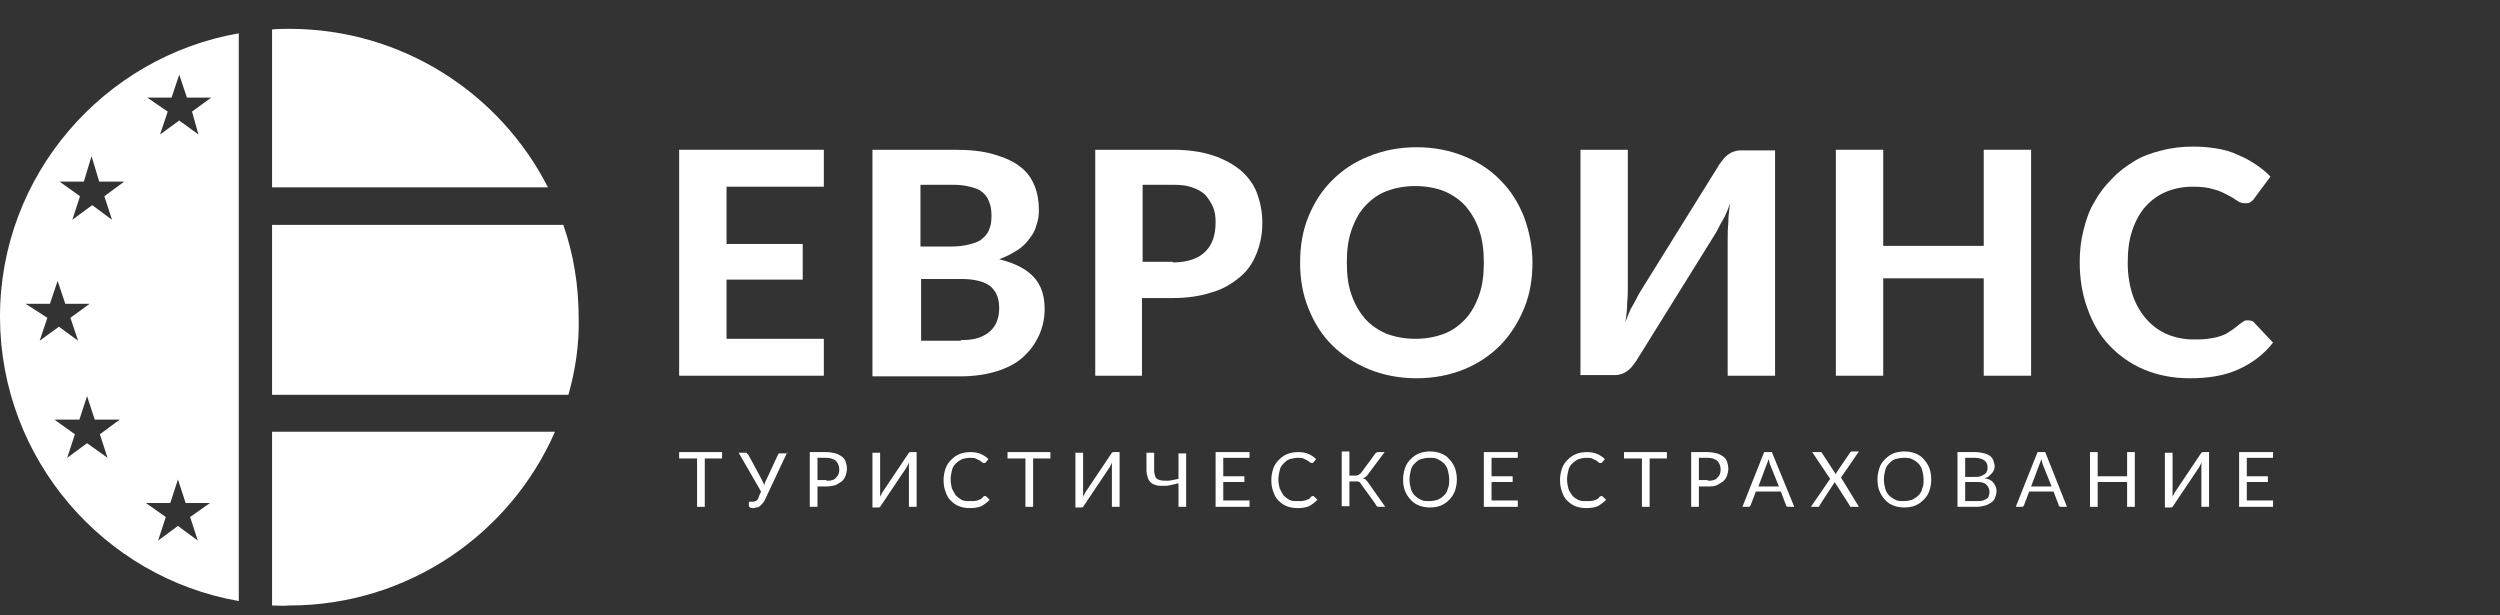 <svg width="130" height="32" viewBox="0 0 130 32" fill="none" xmlns="http://www.w3.org/2000/svg">
<rect x="0" y="0" width="130" height="32" fill="#333333" stroke="none"/>
<path d="M7.589 26.157H8.854L9.254 24.932L9.653 26.157H10.918L9.886 26.885L10.286 28.11L9.254 27.348L8.222 28.11L8.621 26.885L7.589 26.157ZM7.656 5.074H8.921L9.32 3.883L9.72 5.074H10.985L9.986 5.803L10.319 6.994L9.32 6.266L8.322 6.994L8.721 5.803L7.656 5.074ZM3.096 9.443H4.361L4.76 8.119L5.159 9.443H6.458L5.426 10.204L5.825 11.429L4.793 10.668L3.761 11.429L4.161 10.204L3.096 9.443ZM1.331 15.798H2.596L2.996 14.606L3.395 15.798H4.66L3.661 16.526L4.061 17.717L3.062 16.989L2.064 17.717L2.463 16.526L1.331 15.798ZM2.829 21.821H4.128L4.527 20.597L4.926 21.821H6.225L5.193 22.582L5.592 23.807L4.527 23.046L3.495 23.807L3.894 22.582L2.829 21.821ZM28.493 9.741H14.28H14.147V1.533C14.446 1.5 14.746 1.5 15.045 1.5C20.904 1.5 25.997 4.843 28.493 9.741ZM29.558 20.53H14.147V11.694H29.292C29.825 13.216 30.091 14.838 30.091 16.559C30.124 17.883 29.924 19.24 29.558 20.53ZM0 16.459V16.526C0.033 23.873 5.392 30.029 12.416 31.254V1.732C5.392 2.956 0 9.112 0 16.459ZM14.147 31.485V22.45H14.18H28.859C26.529 27.779 21.203 31.485 15.045 31.485C14.746 31.518 14.446 31.485 14.147 31.485Z" fill="white"/>
<path d="M37.78 9.675V12.686H41.741V14.54H37.78V17.618H42.839V19.537H35.316V7.788H42.839V9.708H37.78V9.675Z" fill="white"/>
<path d="M49.628 7.788C50.427 7.788 51.092 7.854 51.658 8.02C52.224 8.185 52.69 8.384 53.023 8.649C53.389 8.913 53.622 9.244 53.789 9.641C53.955 10.039 54.022 10.469 54.022 10.932C54.022 11.197 53.988 11.462 53.889 11.727C53.822 11.991 53.689 12.223 53.522 12.422C53.356 12.653 53.156 12.852 52.89 13.017C52.624 13.183 52.324 13.348 51.958 13.481C52.757 13.679 53.356 13.977 53.755 14.407C54.155 14.838 54.321 15.4 54.321 16.062C54.321 16.559 54.221 17.022 54.022 17.452C53.822 17.883 53.556 18.247 53.19 18.578C52.823 18.909 52.357 19.14 51.825 19.306C51.292 19.471 50.66 19.57 49.961 19.57H45.367V7.788H49.628ZM47.864 9.641V12.819H49.461C49.794 12.819 50.094 12.786 50.36 12.719C50.626 12.653 50.859 12.587 51.026 12.455C51.192 12.322 51.359 12.157 51.425 11.958C51.525 11.76 51.558 11.495 51.558 11.23C51.558 10.932 51.525 10.701 51.425 10.469C51.359 10.27 51.226 10.105 51.059 9.972C50.893 9.84 50.693 9.774 50.427 9.708C50.16 9.641 49.894 9.608 49.528 9.608H47.864V9.641ZM49.961 17.684C50.36 17.684 50.66 17.651 50.926 17.552C51.192 17.452 51.392 17.32 51.525 17.187C51.692 17.022 51.791 16.857 51.858 16.658C51.925 16.459 51.958 16.261 51.958 16.029C51.958 15.797 51.925 15.566 51.858 15.4C51.791 15.202 51.658 15.036 51.525 14.904C51.359 14.771 51.159 14.672 50.893 14.606C50.626 14.54 50.327 14.507 49.961 14.507H47.897V17.717H49.961V17.684Z" fill="white"/>
<path d="M60.981 7.788C61.78 7.788 62.479 7.887 63.078 8.086C63.677 8.285 64.143 8.549 64.542 8.88C64.909 9.211 65.208 9.608 65.374 10.072C65.541 10.535 65.641 11.031 65.641 11.594C65.641 12.157 65.541 12.686 65.341 13.183C65.141 13.679 64.875 14.076 64.476 14.407C64.076 14.738 63.61 15.036 63.011 15.202C62.412 15.4 61.746 15.499 60.947 15.499H59.383V19.537H56.953V7.788H60.981ZM60.981 13.646C61.746 13.646 62.312 13.448 62.678 13.084C63.044 12.719 63.211 12.223 63.211 11.561C63.211 11.263 63.178 10.998 63.078 10.767C62.978 10.535 62.845 10.336 62.678 10.138C62.512 9.972 62.279 9.84 61.979 9.741C61.713 9.641 61.38 9.608 60.981 9.608H59.416V13.613H60.981V13.646Z" fill="white"/>
<path d="M79.688 13.647C79.688 14.507 79.555 15.302 79.256 16.03C78.956 16.758 78.557 17.387 78.024 17.949C77.492 18.479 76.859 18.909 76.127 19.207C75.394 19.505 74.562 19.67 73.664 19.67C72.765 19.67 71.933 19.505 71.2 19.207C70.468 18.909 69.802 18.479 69.27 17.949C68.737 17.42 68.338 16.791 68.038 16.03C67.739 15.302 67.606 14.507 67.606 13.647C67.606 12.786 67.739 11.992 68.038 11.264C68.338 10.536 68.737 9.907 69.27 9.377C69.802 8.848 70.435 8.417 71.2 8.12C71.933 7.822 72.765 7.656 73.664 7.656C74.562 7.656 75.394 7.822 76.127 8.12C76.859 8.417 77.525 8.848 78.024 9.377C78.557 9.907 78.956 10.536 79.256 11.297C79.522 12.025 79.688 12.819 79.688 13.647ZM77.159 13.647C77.159 13.018 77.092 12.488 76.926 11.992C76.759 11.495 76.526 11.098 76.227 10.734C75.927 10.403 75.561 10.139 75.095 9.94C74.662 9.774 74.163 9.675 73.597 9.675C73.031 9.675 72.532 9.774 72.099 9.94C71.666 10.105 71.3 10.37 70.967 10.734C70.668 11.065 70.435 11.495 70.268 11.992C70.102 12.488 70.035 13.018 70.035 13.647C70.035 14.275 70.102 14.838 70.268 15.302C70.435 15.798 70.668 16.195 70.967 16.559C71.267 16.89 71.633 17.155 72.099 17.354C72.532 17.519 73.031 17.618 73.597 17.618C74.163 17.618 74.662 17.519 75.095 17.354C75.528 17.188 75.894 16.923 76.227 16.559C76.526 16.228 76.759 15.798 76.926 15.302C77.092 14.838 77.159 14.275 77.159 13.647Z" fill="white"/>
<path d="M92.303 7.788V19.537H89.839V12.521C89.839 12.223 89.839 11.925 89.873 11.594C89.873 11.263 89.906 10.932 89.973 10.568C89.839 10.899 89.74 11.197 89.573 11.462C89.407 11.727 89.307 11.991 89.174 12.19L85.079 18.776C85.013 18.875 84.946 18.942 84.88 19.041C84.813 19.14 84.713 19.206 84.647 19.273C84.547 19.339 84.447 19.405 84.347 19.438C84.247 19.471 84.114 19.504 84.014 19.504H82.184V7.788H84.647V14.805C84.647 15.102 84.647 15.4 84.614 15.731C84.614 16.062 84.58 16.393 84.514 16.757C84.647 16.426 84.747 16.128 84.913 15.864C85.079 15.599 85.179 15.334 85.312 15.136L89.407 8.549C89.473 8.45 89.54 8.384 89.606 8.285C89.673 8.185 89.773 8.119 89.839 8.053C89.939 7.987 90.039 7.92 90.139 7.887C90.239 7.854 90.372 7.821 90.472 7.821H92.303V7.788Z" fill="white"/>
<path d="M105.617 7.788V19.537H103.154V14.473H97.928V19.537H95.465V7.788H97.928V12.786H103.154V7.788H105.617Z" fill="white"/>
<path d="M116.899 16.658C117.032 16.658 117.165 16.691 117.232 16.791L118.197 17.817C117.731 18.413 117.132 18.876 116.4 19.207C115.667 19.538 114.835 19.67 113.87 19.67C112.971 19.67 112.172 19.505 111.473 19.207C110.774 18.909 110.175 18.479 109.676 17.949C109.176 17.42 108.81 16.791 108.544 16.029C108.278 15.301 108.145 14.507 108.145 13.614C108.145 13.018 108.211 12.488 108.344 11.959C108.477 11.429 108.644 10.933 108.91 10.502C109.143 10.072 109.443 9.675 109.809 9.311C110.142 8.947 110.541 8.649 110.974 8.384C111.407 8.119 111.873 7.954 112.405 7.822C112.904 7.689 113.47 7.623 114.036 7.623C114.469 7.623 114.868 7.656 115.268 7.722C115.667 7.789 116.033 7.888 116.366 8.053C116.699 8.186 116.999 8.351 117.298 8.55C117.598 8.748 117.831 8.947 118.064 9.179L117.232 10.304C117.198 10.37 117.132 10.436 117.032 10.502C116.965 10.569 116.866 10.569 116.732 10.569C116.599 10.569 116.466 10.536 116.333 10.436C116.2 10.337 116.033 10.238 115.834 10.138C115.634 10.039 115.401 9.907 115.101 9.841C114.802 9.741 114.436 9.708 114.003 9.708C113.504 9.708 113.038 9.807 112.638 9.973C112.239 10.138 111.873 10.403 111.573 10.734C111.273 11.065 111.04 11.495 110.874 11.992C110.708 12.488 110.641 13.051 110.641 13.68C110.641 14.309 110.741 14.871 110.907 15.368C111.074 15.864 111.34 16.294 111.64 16.625C111.939 16.956 112.305 17.221 112.705 17.387C113.104 17.552 113.57 17.651 114.036 17.651C114.302 17.651 114.569 17.651 114.802 17.618C115.035 17.585 115.235 17.552 115.434 17.486C115.634 17.42 115.8 17.353 115.967 17.221C116.133 17.122 116.3 16.989 116.499 16.824C116.566 16.791 116.633 16.724 116.699 16.691C116.766 16.658 116.832 16.658 116.899 16.658Z" fill="white"/>
<path d="M37.58 23.84H36.648V26.355H36.248V23.84H35.316V23.509H37.547V23.84H37.58Z" fill="white"/>
<path d="M40.94 23.509L39.775 25.991C39.742 26.057 39.708 26.123 39.642 26.19C39.575 26.256 39.542 26.289 39.509 26.322C39.475 26.355 39.409 26.388 39.342 26.388C39.276 26.388 39.242 26.421 39.176 26.421C39.109 26.421 39.043 26.421 39.009 26.388C38.976 26.355 38.943 26.355 38.943 26.322V26.09H39.076C39.109 26.09 39.142 26.09 39.176 26.09C39.209 26.09 39.242 26.057 39.276 26.057C39.309 26.057 39.342 26.024 39.376 25.991C39.409 25.958 39.442 25.925 39.442 25.859L39.575 25.561L38.41 23.542H38.776C38.81 23.542 38.843 23.542 38.843 23.575C38.843 23.608 38.876 23.608 38.91 23.641L39.608 24.932C39.642 25.031 39.708 25.131 39.742 25.23C39.742 25.197 39.775 25.131 39.775 25.097C39.808 25.064 39.808 24.998 39.842 24.965L40.441 23.674C40.441 23.641 40.474 23.641 40.474 23.608C40.507 23.575 40.507 23.575 40.541 23.575H40.94V23.509Z" fill="white"/>
<path d="M42.975 23.509C43.141 23.509 43.308 23.542 43.441 23.575C43.574 23.608 43.674 23.674 43.774 23.741C43.873 23.807 43.94 23.906 43.973 24.005C44.007 24.105 44.04 24.237 44.04 24.369C44.04 24.502 44.007 24.634 43.973 24.733C43.94 24.833 43.873 24.932 43.774 25.031C43.674 25.097 43.574 25.164 43.441 25.23C43.308 25.263 43.141 25.296 42.975 25.296H42.509V26.355H42.109V23.509H42.975ZM42.975 24.998C43.075 24.998 43.175 24.998 43.274 24.965C43.374 24.932 43.441 24.899 43.474 24.833C43.541 24.767 43.574 24.733 43.607 24.634C43.641 24.535 43.641 24.469 43.641 24.402C43.641 24.237 43.574 24.071 43.474 23.972C43.374 23.873 43.175 23.807 42.975 23.807H42.509V24.965H42.975V24.998Z" fill="white"/>
<path d="M47.664 23.509V26.355H47.264V24.336C47.264 24.27 47.264 24.204 47.264 24.171C47.264 24.105 47.264 24.038 47.298 23.972C47.264 24.038 47.264 24.071 47.231 24.138C47.198 24.204 47.165 24.237 47.165 24.27L45.833 26.256C45.8 26.289 45.8 26.322 45.767 26.355C45.733 26.388 45.7 26.388 45.667 26.388H45.367V23.542H45.767V25.561C45.767 25.627 45.767 25.693 45.767 25.726C45.767 25.792 45.767 25.859 45.733 25.925C45.767 25.859 45.767 25.792 45.8 25.759C45.833 25.726 45.867 25.66 45.867 25.627L47.198 23.641C47.231 23.608 47.231 23.575 47.264 23.542C47.298 23.509 47.331 23.509 47.364 23.509H47.664Z" fill="white"/>
<path d="M51.23 25.792C51.263 25.792 51.263 25.792 51.297 25.826L51.463 25.991C51.33 26.123 51.197 26.223 51.03 26.322C50.864 26.388 50.664 26.421 50.431 26.421C50.231 26.421 50.032 26.388 49.865 26.322C49.699 26.256 49.566 26.157 49.433 26.024C49.299 25.892 49.233 25.759 49.166 25.561C49.1 25.395 49.066 25.197 49.066 24.965C49.066 24.767 49.1 24.568 49.166 24.369C49.233 24.171 49.333 24.038 49.466 23.906C49.599 23.774 49.732 23.674 49.899 23.608C50.065 23.542 50.265 23.509 50.464 23.509C50.664 23.509 50.864 23.542 50.997 23.608C51.163 23.674 51.297 23.774 51.396 23.873L51.263 24.038L51.23 24.071C51.23 24.071 51.197 24.071 51.163 24.071C51.13 24.071 51.097 24.071 51.064 24.038C51.03 24.005 50.997 23.972 50.93 23.939C50.864 23.906 50.797 23.873 50.731 23.84C50.664 23.807 50.531 23.807 50.431 23.807C50.298 23.807 50.132 23.84 50.032 23.873C49.899 23.939 49.799 24.005 49.699 24.105C49.599 24.204 49.532 24.303 49.499 24.469C49.466 24.601 49.433 24.766 49.433 24.932C49.433 25.097 49.466 25.263 49.499 25.395C49.566 25.528 49.632 25.66 49.699 25.759C49.799 25.859 49.899 25.925 49.998 25.991C50.132 26.057 50.265 26.057 50.398 26.057C50.498 26.057 50.564 26.057 50.631 26.057C50.697 26.057 50.764 26.024 50.831 26.024C50.897 25.991 50.93 25.991 50.997 25.958C51.03 25.925 51.097 25.892 51.13 25.826C51.197 25.792 51.197 25.792 51.23 25.792Z" fill="white"/>
<path d="M54.654 23.84H53.722V26.355H53.323V23.84H52.391V23.509H54.621V23.84H54.654Z" fill="white"/>
<path d="M58.219 23.509V26.355H57.819V24.336C57.819 24.27 57.819 24.204 57.819 24.171C57.819 24.105 57.819 24.038 57.852 23.972C57.819 24.038 57.819 24.071 57.786 24.138C57.753 24.204 57.719 24.237 57.719 24.27L56.388 26.256C56.355 26.289 56.355 26.322 56.321 26.355C56.288 26.388 56.255 26.388 56.221 26.388H55.922V23.542H56.321V25.561C56.321 25.627 56.321 25.693 56.321 25.726C56.321 25.792 56.321 25.859 56.288 25.925C56.321 25.859 56.321 25.792 56.355 25.759C56.388 25.726 56.421 25.66 56.421 25.627L57.753 23.641C57.786 23.608 57.786 23.575 57.819 23.542C57.852 23.509 57.886 23.509 57.919 23.509H58.219Z" fill="white"/>
<path d="M61.681 23.509V26.355H61.282V25.131C61.115 25.164 60.982 25.197 60.849 25.23C60.716 25.263 60.583 25.263 60.449 25.263C60.316 25.263 60.216 25.263 60.117 25.23C60.017 25.197 59.917 25.164 59.85 25.097C59.784 25.031 59.717 24.965 59.684 24.833C59.651 24.733 59.617 24.601 59.617 24.469V23.542H60.017V24.469C60.017 24.601 60.05 24.7 60.083 24.799C60.117 24.899 60.216 24.932 60.316 24.965C60.416 24.998 60.549 24.998 60.716 24.998C60.882 24.998 61.082 24.932 61.282 24.899V23.575H61.681V23.509Z" fill="white"/>
<path d="M64.975 26.057V26.355H63.211V23.509H64.975V23.807H63.61V24.766H64.709V25.064H63.61V26.024H64.975V26.057Z" fill="white"/>
<path d="M68.273 25.792C68.306 25.792 68.306 25.792 68.34 25.826L68.506 25.991C68.373 26.123 68.24 26.223 68.073 26.322C67.907 26.388 67.707 26.421 67.474 26.421C67.274 26.421 67.075 26.388 66.908 26.322C66.742 26.256 66.609 26.157 66.475 26.024C66.342 25.892 66.276 25.759 66.209 25.561C66.143 25.395 66.109 25.197 66.109 24.965C66.109 24.767 66.143 24.568 66.209 24.369C66.276 24.171 66.376 24.038 66.509 23.906C66.642 23.774 66.775 23.674 66.942 23.608C67.108 23.542 67.308 23.509 67.507 23.509C67.707 23.509 67.907 23.542 68.04 23.608C68.206 23.674 68.34 23.774 68.439 23.873L68.306 24.038L68.273 24.071C68.273 24.071 68.24 24.071 68.206 24.071C68.173 24.071 68.14 24.071 68.107 24.038C68.073 24.005 68.04 23.972 67.973 23.939C67.907 23.906 67.84 23.873 67.774 23.84C67.707 23.807 67.574 23.807 67.474 23.807C67.341 23.807 67.208 23.84 67.075 23.873C66.942 23.906 66.842 24.005 66.742 24.105C66.642 24.204 66.575 24.303 66.542 24.469C66.509 24.601 66.475 24.766 66.475 24.932C66.475 25.097 66.509 25.263 66.542 25.395C66.609 25.528 66.675 25.66 66.742 25.759C66.842 25.859 66.942 25.925 67.041 25.991C67.174 26.057 67.308 26.057 67.441 26.057C67.541 26.057 67.607 26.057 67.674 26.057C67.74 26.057 67.807 26.024 67.874 26.024C67.94 25.991 67.973 25.991 68.04 25.958C68.106 25.925 68.14 25.892 68.173 25.826C68.24 25.792 68.273 25.792 68.273 25.792Z" fill="white"/>
<path d="M72.033 26.355H71.7C71.667 26.355 71.634 26.355 71.6 26.322C71.567 26.289 71.534 26.256 71.534 26.223L70.768 25.163C70.735 25.097 70.701 25.064 70.668 25.064C70.635 25.031 70.568 25.031 70.502 25.031H70.169V26.322H69.769V23.476H70.169V24.733H70.469C70.535 24.733 70.568 24.733 70.635 24.7C70.701 24.667 70.735 24.634 70.768 24.601L71.5 23.608C71.534 23.575 71.534 23.542 71.567 23.542C71.6 23.509 71.634 23.509 71.667 23.509H72L71.134 24.667C71.068 24.766 71.001 24.832 70.868 24.866C70.934 24.899 71.001 24.899 71.034 24.965C71.068 24.998 71.134 25.064 71.168 25.13L72.033 26.355Z" fill="white"/>
<path d="M75.757 24.932C75.757 25.13 75.724 25.329 75.657 25.528C75.591 25.693 75.491 25.858 75.358 25.991C75.224 26.123 75.091 26.223 74.925 26.289C74.758 26.355 74.559 26.388 74.359 26.388C74.159 26.388 73.96 26.355 73.793 26.289C73.627 26.223 73.46 26.123 73.36 25.991C73.227 25.858 73.127 25.693 73.061 25.528C72.994 25.362 72.961 25.163 72.961 24.932C72.961 24.733 72.994 24.535 73.061 24.336C73.127 24.137 73.227 24.005 73.36 23.873C73.493 23.74 73.627 23.641 73.793 23.575C73.96 23.509 74.159 23.476 74.359 23.476C74.559 23.476 74.758 23.509 74.925 23.575C75.091 23.641 75.258 23.74 75.358 23.873C75.491 24.005 75.591 24.171 75.657 24.336C75.724 24.535 75.757 24.733 75.757 24.932ZM75.358 24.932C75.358 24.766 75.324 24.601 75.291 24.468C75.258 24.336 75.191 24.204 75.091 24.104C74.991 24.005 74.891 23.939 74.758 23.873C74.625 23.806 74.492 23.806 74.326 23.806C74.159 23.806 74.026 23.84 73.893 23.873C73.76 23.906 73.66 24.005 73.56 24.104C73.46 24.204 73.394 24.303 73.36 24.468C73.327 24.601 73.294 24.766 73.294 24.932C73.294 25.097 73.327 25.263 73.36 25.395C73.394 25.528 73.46 25.66 73.56 25.759C73.66 25.858 73.76 25.925 73.893 25.991C74.026 26.057 74.159 26.057 74.326 26.057C74.492 26.057 74.625 26.024 74.758 25.991C74.891 25.925 74.991 25.858 75.091 25.759C75.191 25.66 75.258 25.561 75.291 25.395C75.358 25.263 75.358 25.13 75.358 24.932Z" fill="white"/>
<path d="M78.924 26.057V26.355H77.16V23.509H78.924V23.807H77.56V24.766H78.658V25.064H77.56V26.024H78.924V26.057Z" fill="white"/>
<path d="M83.285 25.792C83.318 25.792 83.318 25.792 83.351 25.826L83.518 25.991C83.385 26.123 83.251 26.223 83.085 26.322C82.919 26.388 82.719 26.421 82.486 26.421C82.286 26.421 82.086 26.388 81.92 26.322C81.754 26.256 81.62 26.157 81.487 26.024C81.354 25.892 81.287 25.759 81.221 25.561C81.154 25.362 81.121 25.197 81.121 24.965C81.121 24.767 81.154 24.568 81.221 24.369C81.287 24.171 81.387 24.038 81.52 23.906C81.654 23.774 81.787 23.674 81.953 23.608C82.12 23.542 82.319 23.509 82.519 23.509C82.719 23.509 82.918 23.542 83.052 23.608C83.218 23.674 83.351 23.774 83.451 23.873L83.318 24.038L83.285 24.071C83.285 24.071 83.251 24.071 83.218 24.071C83.185 24.071 83.152 24.071 83.118 24.038C83.085 24.005 83.052 23.972 82.985 23.939C82.918 23.906 82.852 23.873 82.785 23.84C82.719 23.807 82.586 23.807 82.486 23.807C82.353 23.807 82.186 23.84 82.086 23.873C81.953 23.939 81.853 24.005 81.754 24.105C81.654 24.204 81.587 24.303 81.554 24.469C81.52 24.601 81.487 24.766 81.487 24.932C81.487 25.097 81.52 25.263 81.554 25.395C81.587 25.528 81.687 25.66 81.754 25.759C81.82 25.859 81.953 25.925 82.053 25.991C82.186 26.057 82.319 26.057 82.453 26.057C82.552 26.057 82.619 26.057 82.686 26.057C82.752 26.057 82.819 26.024 82.885 26.024C82.952 25.991 82.985 25.991 83.052 25.958C83.085 25.925 83.152 25.892 83.185 25.826C83.251 25.792 83.285 25.792 83.285 25.792Z" fill="white"/>
<path d="M86.713 23.84H85.781V26.355H85.381V23.84H84.449V23.509H86.679V23.84H86.713Z" fill="white"/>
<path d="M88.807 23.509C88.973 23.509 89.14 23.542 89.273 23.575C89.406 23.608 89.506 23.674 89.606 23.741C89.706 23.807 89.772 23.906 89.805 24.005C89.839 24.105 89.872 24.237 89.872 24.369C89.872 24.502 89.839 24.634 89.805 24.733C89.772 24.833 89.706 24.932 89.606 25.031C89.506 25.097 89.406 25.164 89.273 25.23C89.14 25.296 88.973 25.296 88.807 25.296H88.341V26.355H87.941V23.509H88.807ZM88.807 24.998C88.907 24.998 89.007 24.998 89.106 24.965C89.206 24.932 89.273 24.899 89.306 24.833C89.373 24.767 89.406 24.733 89.439 24.634C89.473 24.535 89.473 24.469 89.473 24.402C89.473 24.237 89.406 24.071 89.306 23.972C89.206 23.873 89.007 23.807 88.807 23.807H88.341V24.965H88.807V24.998Z" fill="white"/>
<path d="M93.302 26.355H93.002C92.969 26.355 92.936 26.355 92.902 26.322C92.869 26.289 92.869 26.289 92.869 26.256L92.603 25.561H91.305L91.038 26.256C91.038 26.289 91.005 26.289 91.005 26.322C90.972 26.355 90.938 26.355 90.905 26.355H90.606L91.737 23.509H92.137L93.302 26.355ZM92.503 25.296L92.037 24.138C92.037 24.105 92.004 24.071 92.004 24.005C92.004 23.972 91.97 23.906 91.97 23.873C91.937 23.972 91.904 24.071 91.87 24.138L91.438 25.296H92.503Z" fill="white"/>
<path d="M96.664 26.355H96.265C96.232 26.355 96.198 26.355 96.198 26.322C96.198 26.289 96.165 26.289 96.165 26.256L95.4 25.064C95.4 25.097 95.366 25.13 95.366 25.13L94.634 26.256C94.634 26.289 94.601 26.289 94.601 26.322C94.601 26.355 94.567 26.355 94.534 26.355H94.168L95.167 24.899L94.234 23.509H94.634C94.667 23.509 94.667 23.509 94.701 23.509L94.734 23.542L95.466 24.667C95.466 24.634 95.499 24.601 95.499 24.568L96.198 23.542C96.198 23.509 96.232 23.509 96.232 23.509C96.232 23.509 96.265 23.476 96.298 23.476H96.664L95.732 24.832L96.664 26.355Z" fill="white"/>
<path d="M100.425 24.932C100.425 25.13 100.392 25.329 100.325 25.528C100.259 25.726 100.159 25.858 100.026 25.991C99.892 26.123 99.759 26.223 99.593 26.289C99.426 26.355 99.227 26.388 99.027 26.388C98.827 26.388 98.627 26.355 98.461 26.289C98.295 26.223 98.128 26.123 98.028 25.991C97.895 25.858 97.795 25.693 97.729 25.528C97.662 25.362 97.629 25.163 97.629 24.932C97.629 24.733 97.662 24.535 97.729 24.336C97.795 24.137 97.895 24.005 98.028 23.873C98.162 23.74 98.295 23.641 98.461 23.575C98.627 23.509 98.827 23.476 99.027 23.476C99.227 23.476 99.426 23.509 99.593 23.575C99.759 23.641 99.926 23.74 100.026 23.873C100.159 24.005 100.259 24.171 100.325 24.336C100.392 24.502 100.425 24.733 100.425 24.932ZM100.026 24.932C100.026 24.766 99.992 24.601 99.959 24.468C99.926 24.336 99.859 24.204 99.759 24.104C99.659 24.005 99.559 23.939 99.426 23.873C99.293 23.806 99.16 23.806 98.994 23.806C98.827 23.806 98.694 23.84 98.561 23.873C98.428 23.906 98.328 24.005 98.228 24.104C98.128 24.204 98.062 24.303 98.028 24.468C97.995 24.601 97.962 24.766 97.962 24.932C97.962 25.097 97.995 25.263 98.028 25.395C98.062 25.528 98.128 25.66 98.228 25.759C98.328 25.858 98.428 25.925 98.561 25.991C98.694 26.057 98.827 26.057 98.994 26.057C99.16 26.057 99.293 26.024 99.426 25.991C99.559 25.925 99.659 25.858 99.759 25.759C99.859 25.66 99.926 25.561 99.959 25.395C100.026 25.263 100.026 25.13 100.026 24.932Z" fill="white"/>
<path d="M102.721 23.509C102.888 23.509 103.054 23.542 103.187 23.575C103.32 23.608 103.42 23.674 103.487 23.707C103.553 23.774 103.62 23.84 103.653 23.939C103.686 24.038 103.72 24.138 103.72 24.237C103.72 24.303 103.72 24.369 103.686 24.436C103.653 24.502 103.62 24.568 103.587 24.601C103.553 24.634 103.487 24.7 103.42 24.766C103.354 24.833 103.287 24.833 103.187 24.866C103.387 24.899 103.553 24.965 103.653 25.097C103.753 25.23 103.82 25.362 103.82 25.528C103.82 25.66 103.786 25.759 103.753 25.859C103.72 25.958 103.653 26.057 103.553 26.123C103.453 26.19 103.354 26.256 103.22 26.289C103.087 26.322 102.954 26.355 102.788 26.355H101.789V23.509H102.721ZM102.189 23.84V24.799H102.688C102.788 24.799 102.888 24.799 102.987 24.766C103.054 24.733 103.121 24.7 103.187 24.667C103.254 24.634 103.287 24.568 103.32 24.502C103.354 24.436 103.354 24.369 103.354 24.303C103.354 24.138 103.287 24.005 103.187 23.939C103.087 23.873 102.921 23.807 102.721 23.807H102.189V23.84ZM102.821 26.057C102.921 26.057 103.021 26.057 103.121 26.024C103.22 25.991 103.254 25.958 103.32 25.925C103.387 25.892 103.42 25.826 103.42 25.759C103.453 25.693 103.453 25.627 103.453 25.561C103.453 25.428 103.387 25.296 103.287 25.197C103.187 25.097 103.021 25.064 102.821 25.064H102.189V26.057H102.821Z" fill="white"/>
<path d="M107.483 26.355H107.184C107.15 26.355 107.117 26.355 107.084 26.322C107.05 26.289 107.05 26.289 107.05 26.256L106.784 25.561H105.519L105.253 26.256C105.253 26.289 105.22 26.289 105.22 26.322C105.186 26.355 105.153 26.355 105.12 26.355H104.82L105.952 23.509H106.351L107.483 26.355ZM106.684 25.296L106.218 24.138C106.218 24.105 106.185 24.071 106.185 24.005C106.185 23.972 106.152 23.906 106.152 23.873C106.118 23.972 106.085 24.071 106.052 24.138L105.619 25.296H106.684Z" fill="white"/>
<path d="M111.01 23.509V26.355H110.61V25.064H109.079V26.355H108.68V23.509H109.079V24.766H110.61V23.509H111.01Z" fill="white"/>
<path d="M114.871 23.509V26.355H114.472V24.336C114.472 24.27 114.472 24.204 114.472 24.171C114.472 24.105 114.472 24.038 114.505 23.972C114.472 24.038 114.472 24.071 114.438 24.138C114.405 24.204 114.372 24.237 114.372 24.27L113.04 26.256C113.007 26.289 113.007 26.322 112.974 26.355C112.94 26.388 112.907 26.388 112.874 26.388H112.574V23.542H112.974V25.561C112.974 25.627 112.974 25.693 112.974 25.726C112.974 25.759 112.974 25.859 112.94 25.925C112.974 25.859 112.974 25.792 113.007 25.759C113.04 25.726 113.074 25.66 113.074 25.627L114.405 23.641C114.438 23.608 114.438 23.575 114.472 23.542C114.505 23.509 114.538 23.509 114.571 23.509H114.871Z" fill="white"/>
<path d="M118.198 26.057V26.355H116.434V23.509H118.198V23.807H116.833V24.766H117.931V25.064H116.833V26.024H118.198V26.057Z" fill="white"/>
</svg>
